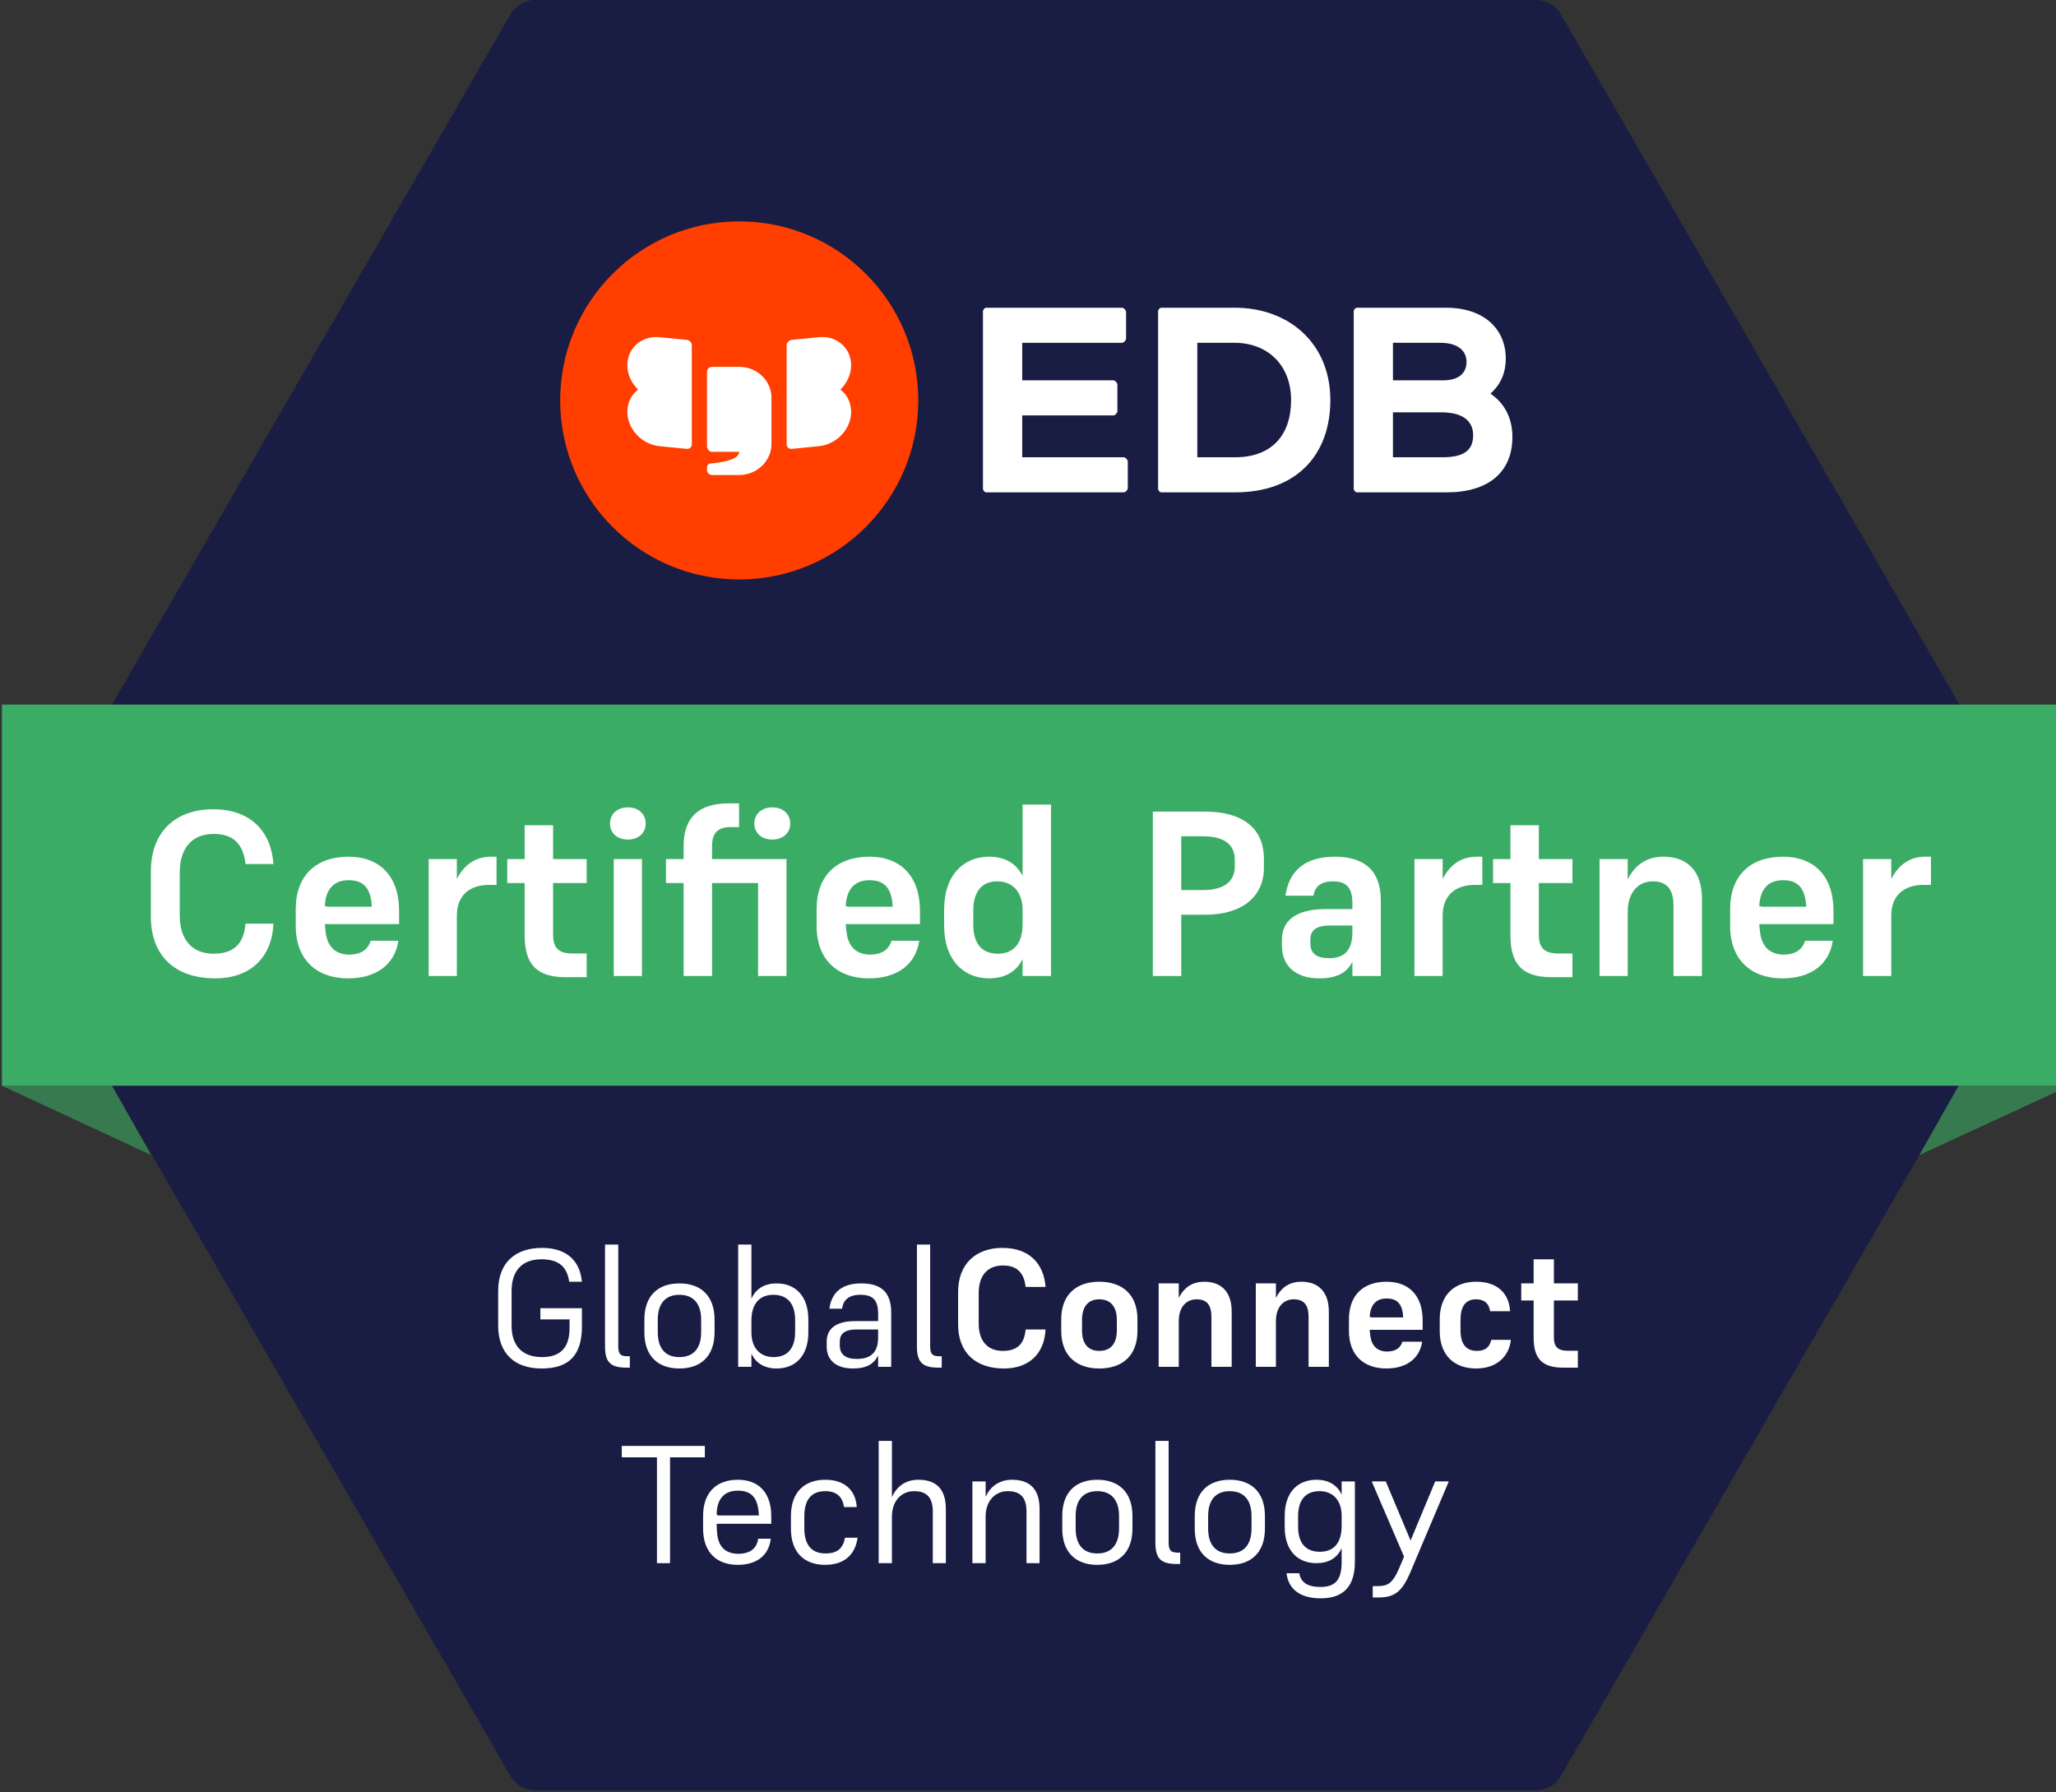 <svg fill="none" height="931" viewBox="0 0 1068 931" width="1068" xmlns="http://www.w3.org/2000/svg" xmlns:xlink="http://www.w3.org/1999/xlink"><rect x="0" y="0" width="1068" height="931" fill="#333333" stroke="none"/><clipPath id="a"><path d="m0 0h1068v931h-1068z"/></clipPath><g clip-path="url(#a)"><path d="m1070.67 457.5c2.68 4.641 2.68 10.359 0 15l-259.84 450.056c-2.679 4.641-7.631 7.5-12.99 7.5h-519.68c-5.359 0-10.311-2.859-12.99-7.5l-259.84-450.056c-2.68-4.641-2.68-10.359-0-15l259.84-450.056c2.679-4.641 7.631-7.5 12.99-7.5l519.68 0c5.359 0 10.311 2.859 12.99 7.5z" fill="#1a1d43"/><path clip-rule="evenodd" d="m749.354 237.534c11.39 0 15.885-3.837 15.885-11.51 0-7.032-5.094-11.827-16.335-11.827h-25.33v23.337zm-25.78-59.464v19.5h26.077c8.994 0 12.142-4.476 12.142-9.589 0-5.434-4.044-9.911-13.637-9.911zm-18.582 77.689c-.901 0-1.797-.963-1.797-1.921v-92.072c0-.963.896-1.921 1.797-1.921h46.01c20.384 0 31.175 11.51 31.175 26.375 0 7.673-2.851 13.748-7.796 18.066v.317c7.044 4.8 11.242 12.468 11.242 22.379 0 18.384-12.588 28.777-34.17 28.777z" fill="#fff" fill-rule="evenodd"/><path clip-rule="evenodd" d="m621.957 178.069v59.464h19.632c19.033 0 29.077-11.51 29.077-29.73 0-18.224-12.291-29.734-29.374-29.734zm-18.582 77.689c-.901 0-1.802-.958-1.802-1.916v-92.077c0-.958.901-1.921 1.802-1.921h37.917c28.473 0 49.758 18.706 49.758 47.959 0 28.931-17.988 47.955-49.461 47.955z" fill="#fff" fill-rule="evenodd"/><path clip-rule="evenodd" d="m530.986 215.794v21.739h52.757c.896 0 2.094 1.28 2.094 2.238v13.748c0 .958-1.198 2.239-2.094 2.239h-71.34c-.901 0-1.801-.958-1.801-1.921v-92.072c0-.958.9-1.921 1.801-1.921h70.439c.901 0 2.099 1.281 2.099 2.239v13.748c0 .958-1.198 2.238-2.099 2.238h-51.856v19.5h47.357c.901 0 2.099 1.281 2.099 2.239v13.748c0 .958-1.198 2.238-2.099 2.238z" fill="#fff" fill-rule="evenodd"/><path d="m384 301c51.362 0 93-41.638 93-93s-41.638-93-93-93-93 41.638-93 93 41.638 93 93 93z" fill="#ff3e00"/><g fill="#fff"><path clip-rule="evenodd" d="m442.125 189.713c0-8.959-7.499-15.482-16.746-14.564l-14.065 1.393c-1.484.147-2.685 1.43-2.685 2.867v24.184 3.064 24.183c0 1.435 1.201 2.482 2.685 2.333l14.065-1.394c9.247-.914 16.746-8.921 16.746-17.882 0-4.805-2.158-8.908-5.586-11.539 3.428-3.31 5.586-7.841 5.586-12.645z" fill-rule="evenodd"/><path clip-rule="evenodd" d="m356.687 176.541-14.063-1.393c-9.25-.916-16.749 5.604-16.749 14.563 0 4.806 2.159 9.336 5.586 12.646-3.427 2.631-5.586 6.734-5.586 11.54 0 8.959 7.499 16.967 16.749 17.884l14.063 1.392c1.483.149 2.684-.897 2.684-2.333v-24.186-3.061-24.185c0-1.436-1.201-2.721-2.684-2.867z" fill-rule="evenodd"/><path clip-rule="evenodd" d="m383.996 190.562h-14.06c-1.483 0-2.684 1.152-2.684 2.574v35.016 3.555c0 1.503 1.08 3.012 2.639 3.012h14.108c-.147 2.806-4.165 4.926-13.585 5.929l-1.068.092c-.636.065-2.094 0-2.094 2.639v.7c0 1.422 1.164 2.671 2.648 2.671h14.059c9.251 0 16.789-7.289 16.789-16.162v-23.958c0-8.873-7.499-16.068-16.752-16.068z" fill-rule="evenodd"/><path d="m281.318 710.87c14.268 0 20.967-6.873 20.967-21.924v-9.396h-21.576v5.829h15.138v4.611c0 9.048-3.828 14.964-14.268 14.964-10.788 0-15.834-6.438-15.834-16.269v-18.096c0-10.005 5.046-16.443 15.486-16.443 8.874 0 13.311 3.741 14.442 11.658h6.612c-1.044-10.962-8.004-17.574-20.706-17.574-13.92 0-22.794 7.656-22.794 22.359v18.009c0 14.703 8.787 22.272 22.533 22.272z"/><path d="m321.16 699.386v-52.896h-6.873v52.983c0 8.613 3.306 10.962 11.31 10.962h1.566v-5.916h-1.305c-3.48 0-4.698-1.131-4.698-5.133z"/><path d="m352.909 710.87c11.049 0 18.27-6.351 18.27-18.792v-6.612c0-12.441-7.221-18.792-18.27-18.792s-18.183 6.351-18.183 18.792v6.612c0 12.441 7.134 18.792 18.183 18.792zm0-38.28c7.743 0 11.31 5.133 11.31 12.876v6.525c0 7.917-3.567 12.963-11.31 12.963s-11.223-5.046-11.223-12.963v-6.525c0-7.743 3.48-12.876 11.223-12.876z"/><path d="m403.376 710.87c9.657 0 16.53-6.351 16.53-18.792v-6.525c0-12.528-6.873-18.879-16.53-18.879-6.09 0-10.788 2.697-13.05 8.004v-28.188h-6.873v63.51h6.873v-6.873c2.175 4.785 6.612 7.743 13.05 7.743zm-1.566-5.916c-7.047 0-11.484-4.872-11.484-12.789v-6.177c0-8.874 4.35-13.398 11.397-13.398 7.743 0 11.31 5.133 11.31 13.05v6.351c0 7.917-3.567 12.963-11.223 12.963z"/><path d="m456.148 710h6.786v-28.188c0-10.353-5.046-15.138-15.486-15.138-10.788 0-15.573 5.307-16.617 13.137h6.612c.522-4.263 3.219-7.221 9.396-7.221 6.786 0 9.309 2.784 9.309 10.092v3.567h-11.745c-10.962 0-14.964 4.524-14.964 10.701v2.61c0 6.96 4.872 11.31 13.659 11.31 6.873 0 10.875-2.262 13.05-6.786zm-11.049-4.089c-6.003 0-8.874-2.436-8.874-7.047v-1.827c0-4.002 2.262-6.438 8.787-6.438h11.136v4.176c0 7.917-4.002 11.136-11.049 11.136z"/><path d="m483.181 699.386v-52.896h-6.873v52.983c0 8.613 3.306 10.962 11.31 10.962h1.566v-5.916h-1.305c-3.48 0-4.698-1.131-4.698-5.133z"/><path d="m521.529 710.87c12.615 0 20.967-7.308 21.576-20.271h-10.353c-.609 7.656-4.524 11.136-11.832 11.136-8.265 0-12.528-5.568-12.528-14.094v-16.008c0-8.7 4.263-14.268 12.615-14.268 7.308 0 10.962 3.828 11.745 11.136h10.353c-.87-12.006-8.352-20.271-22.359-20.271-13.659 0-23.055 8.091-23.055 23.055v16.617c0 14.964 9.309 22.968 23.838 22.968z"/><path d="m571.022 710.87c12.093 0 19.836-6.786 19.836-19.488v-6.09c0-12.702-7.743-19.488-19.836-19.488-12.006 0-19.749 6.786-19.749 19.488v6.09c0 12.702 7.743 19.488 19.749 19.488zm0-35.931c6.264 0 9.135 4.263 9.135 10.701v5.394c0 6.525-2.871 10.701-9.135 10.701-6.177 0-8.961-4.176-8.961-10.701v-5.394c0-6.438 2.784-10.701 8.961-10.701z"/><path d="m612.316 686.249c0-7.569 4.176-11.31 9.222-11.31 5.481 0 7.743 3.045 7.743 9.222v25.839h10.527v-28.71c0-10.179-5.394-15.486-14.268-15.486-5.742 0-10.353 2.61-13.224 8.439v-7.569h-10.44v43.326h10.44z"/><path d="m662.783 686.249c0-7.569 4.176-11.31 9.222-11.31 5.481 0 7.743 3.045 7.743 9.222v25.839h10.527v-28.71c0-10.179-5.394-15.486-14.268-15.486-5.742 0-10.353 2.61-13.224 8.439v-7.569h-10.44v43.326h10.44z"/><path d="m738.74 696.95h-10.266c-.783 2.697-2.871 4.785-6.873 5.046-.261 0-.609.087-.87.087-5.307 0-8.178-2.958-8.874-8.004-.174-1.044-.261-2.175-.348-3.306h27.492v-4.959c0-12.963-7.308-20.01-18.705-20.01-11.919 0-19.575 6.786-19.575 19.488v6.09c0 12.702 7.83 19.488 19.401 19.488 10.44 0 17.313-5.133 18.618-13.92zm-27.231-12.876c.261-5.916 3.045-9.57 8.787-9.57s8.265 3.132 8.613 9.831h-16.356z"/><path d="m767.189 701.735c-5.829 0-8.526-3.828-8.526-10.788v-5.133c0-7.047 2.436-10.875 8.178-10.875 4.35 0 6.612 2.262 7.221 6.177h10.353c-.522-9.222-6.525-15.312-17.574-15.312-11.31 0-18.966 6.786-18.966 19.575v6.09c0 12.615 7.569 19.401 18.966 19.401 10.092 0 16.965-5.742 18.009-14.877h-10.179c-.87 3.741-3.045 5.742-7.482 5.742z"/><path d="m819.621 701.648h-5.481c-5.307 0-6.96-2.61-6.96-6.786v-19.314h12.441v-8.874h-12.441v-12.528h-10.527v12.528h-6.438v8.874h6.438v19.314c0 11.049 4.611 15.573 15.312 15.573h7.656z"/><path d="m366.142 757.016v-5.916h-43.152v5.916h18.27v54.984h6.786v-54.984z"/><path d="m400.375 799.298h-6.525c-.609 4.437-3.393 7.134-8.352 7.743-.609.087-1.218.087-1.914.087-7.308 0-10.788-4.35-11.136-11.484-.087-1.305-.174-2.697-.174-4.089h28.362v-3.915c0-12.528-6.786-18.966-17.313-18.966-10.962 0-18.096 6.351-18.096 18.792v6.612c0 12.441 7.221 18.792 18.009 18.792 9.657 0 16.182-4.785 17.139-13.572zm-28.101-12.702c.087-7.482 3.567-12.267 11.049-12.267 7.308 0 10.527 4.002 10.875 12.876h-21.402z"/><path d="m428.773 806.954c-7.482 0-10.962-4.872-10.962-12.963v-6.351c0-8.178 3.306-13.05 10.875-13.05 5.829 0 8.961 2.871 9.744 8.265h6.612c-.522-8.526-6.09-14.181-16.356-14.181-10.701 0-17.835 6.351-17.835 18.879v6.612c0 12.354 7.047 18.705 17.748 18.705 9.483 0 15.573-4.785 16.878-14.094h-6.525c-1.044 5.568-4.002 8.178-10.179 8.178z"/><path d="m463.308 787.814c0-8.352 5.133-13.224 11.484-13.224 6.873 0 9.744 3.567 9.744 10.614v26.796h6.786v-28.188c0-10.266-4.959-15.138-14.268-15.138-6.09 0-11.049 2.958-13.746 9.048v-29.232h-6.873v63.51h6.873z"/><path d="m511.99 787.814c0-8.352 5.133-13.224 11.484-13.224 6.873 0 9.745 3.567 9.745 10.614v26.796h6.785v-28.188c0-10.266-5.046-15.138-14.268-15.138-6.09 0-11.049 2.958-13.746 8.874v-8.004h-6.873v42.456h6.873z"/><path d="m569.984 812.87c11.049 0 18.27-6.351 18.27-18.792v-6.612c0-12.441-7.221-18.792-18.27-18.792s-18.183 6.351-18.183 18.792v6.612c0 12.441 7.134 18.792 18.183 18.792zm0-38.28c7.743 0 11.31 5.133 11.31 12.876v6.525c0 7.917-3.567 12.963-11.31 12.963s-11.223-5.046-11.223-12.963v-6.525c0-7.743 3.48-12.876 11.223-12.876z"/><path d="m607.054 801.386v-52.896h-6.873v52.983c0 8.613 3.306 10.962 11.31 10.962h1.566v-5.916h-1.305c-3.48 0-4.698-1.131-4.698-5.133z"/><path d="m638.803 812.87c11.049 0 18.27-6.351 18.27-18.792v-6.612c0-12.441-7.221-18.792-18.27-18.792s-18.183 6.351-18.183 18.792v6.612c0 12.441 7.134 18.792 18.183 18.792zm0-38.28c7.743 0 11.31 5.133 11.31 12.876v6.525c0 7.917-3.567 12.963-11.31 12.963s-11.224-5.046-11.224-12.963v-6.525c0-7.743 3.481-12.876 11.224-12.876z"/><path d="m686.051 830.27c11.745 0 17.748-6.177 17.748-18.966v-41.76h-6.873v6.873c-2.175-4.872-6.699-7.743-13.05-7.743-9.657 0-16.53 6.351-16.53 18.879v5.655c0 12.441 6.873 18.792 16.53 18.792 6.09 0 10.788-2.61 13.05-7.83v7.134c0 9.483-3.306 13.05-11.049 13.05-6.612 0-10.179-2.349-10.962-7.134h-6.612c.957 8.352 7.134 13.05 17.748 13.05zm-.609-55.68c7.134 0 11.484 4.959 11.484 12.789v5.307c0 8.961-4.263 13.398-11.31 13.398-7.83 0-11.31-5.046-11.31-13.05v-5.481c0-7.83 3.48-12.963 11.136-12.963z"/><path d="m715.681 829.835c8.613 0 12.528-2.697 17.052-13.398l19.836-46.893h-7.047l-12.789 30.711-12.876-30.711h-7.308l16.791 39.063-2.349 5.568c-3.567 8.526-6.264 9.744-11.31 9.744h-2.61v5.916z"/></g><path d="m1 366h1074v198h-1074z" fill="#3bac65"/><path d="m111.791 508.22c17.69 0 29.402-10.248 30.256-28.426h-14.518c-.854 10.736-6.344 15.616-16.592 15.616-11.591 0-17.569-7.808-17.569-19.764v-22.448c0-12.2 5.978-20.008 17.691-20.008 10.248 0 15.372 5.368 16.47 15.616h14.518c-1.22-16.836-11.712-28.426-31.354-28.426-19.154 0-32.331 11.346-32.331 32.33v23.302c0 20.984 13.054 32.208 33.428 32.208z" fill="#fff"/><path d="m206.936 488.7h-14.396c-1.098 3.782-4.026 6.71-9.638 7.076-.366 0-.854.122-1.22.122-7.442 0-11.468-4.148-12.444-11.224-.244-1.464-.366-3.05-.488-4.636h38.552v-6.954c0-18.178-10.248-28.06-26.23-28.06-16.714 0-27.45 9.516-27.45 27.328v8.54c0 17.812 10.98 27.328 27.206 27.328 14.64 0 24.278-7.198 26.108-19.52zm-38.186-18.056c.366-8.296 4.27-13.42 12.322-13.42s11.59 4.392 12.078 13.786h-22.936z" fill="#fff"/><path d="m237.313 475.768c0-11.102 7.076-16.104 16.836-16.104h3.782v-14.64h-2.928c-7.686 0-13.664 3.782-17.69 11.59v-10.37h-14.64v60.756h14.64z" fill="#fff"/><path d="m304.748 495.288h-7.686c-7.442 0-9.76-3.66-9.76-9.516v-27.084h17.446v-12.444h-17.446v-17.568h-14.762v17.568h-9.028v12.444h9.028v27.084c0 15.494 6.466 21.838 21.472 21.838h10.736z" fill="#fff"/><path d="m326.14 436.118c5.49 0 9.272-3.416 9.272-8.296 0-5.002-3.782-8.418-9.272-8.418s-9.272 3.416-9.272 8.418c0 4.88 3.782 8.296 9.272 8.296zm-7.32 70.882h14.64v-60.756h-14.64z" fill="#fff"/><path d="m393.784 507h14.762v-60.756h-38.674v-6.588c0-5.978 2.074-10.004 9.638-10.004h4.392v-12.322h-5.612c-15.738 0-23.18 7.808-23.18 22.082v6.832h-9.15v12.444h9.15v48.312h14.762v-48.312h23.912zm7.442-70.882c5.49 0 9.272-3.416 9.272-8.296 0-5.002-3.782-8.418-9.272-8.418-5.612 0-9.394 3.416-9.394 8.418 0 4.88 3.782 8.296 9.394 8.296z" fill="#fff"/><path d="m477.505 488.7h-14.396c-1.098 3.782-4.026 6.71-9.638 7.076-.366 0-.854.122-1.22.122-7.442 0-11.468-4.148-12.444-11.224-.244-1.464-.366-3.05-.488-4.636h38.552v-6.954c0-18.178-10.248-28.06-26.23-28.06-16.714 0-27.45 9.516-27.45 27.328v8.54c0 17.812 10.98 27.328 27.206 27.328 14.64 0 24.278-7.198 26.108-19.52zm-38.186-18.056c.366-8.296 4.27-13.42 12.322-13.42s11.59 4.392 12.078 13.786h-22.936z" fill="#fff"/><path d="m531.184 507h14.762v-89.06h-14.762v37.088c-3.05-6.222-8.906-10.004-17.446-10.004-13.176 0-23.302 9.516-23.302 27.45v8.418c0 17.812 10.126 27.328 23.302 27.328 8.052 0 14.152-3.294 17.446-10.004zm-13.176-49.166c8.174 0 13.176 5.734 13.176 14.884v7.442c0 10.126-4.88 15.25-12.81 15.25-8.906 0-12.81-5.856-12.81-15.25v-7.076c0-9.272 3.904-15.25 12.444-15.25z" fill="#fff"/><path d="m626.168 475.158c18.544 0 30.378-9.028 30.378-24.4v-4.514c0-15.738-10.614-24.644-30.744-24.644h-26.962v85.4h14.762v-31.842zm-1.22-40.748c11.712 0 16.47 4.88 16.47 12.322v3.416c0 7.442-5.246 12.2-16.47 12.2h-11.346v-27.938z" fill="#fff"/><path d="m702.507 507h14.762v-39.284c0-15.494-8.54-22.692-23.912-22.692-16.348 0-23.912 8.174-25.62 20.252h14.518c.732-4.392 3.416-7.442 10.126-7.442 7.32 0 10.126 3.538 10.126 11.346v3.05h-13.786c-16.47 0-22.814 6.71-22.814 15.86v3.294c0 10.492 7.32 16.836 19.398 16.836 9.028 0 14.274-2.806 17.202-8.662zm-12.078-9.272c-6.832 0-9.76-2.684-9.76-7.686v-1.952c0-4.514 2.684-7.32 10.004-7.32h11.834v3.416c0 9.76-4.392 13.542-12.078 13.542z" fill="#fff"/><path d="m749.38 475.768c0-11.102 7.076-16.104 16.836-16.104h3.782v-14.64h-2.928c-7.686 0-13.664 3.782-17.69 11.59v-10.37h-14.64v60.756h14.64z" fill="#fff"/><path d="m816.814 495.288h-7.686c-7.442 0-9.76-3.66-9.76-9.516v-27.084h17.446v-12.444h-17.446v-17.568h-14.762v17.568h-9.028v12.444h9.028v27.084c0 15.494 6.466 21.838 21.472 21.838h10.736z" fill="#fff"/><path d="m845.526 473.694c0-10.614 5.856-15.86 12.932-15.86 7.686 0 10.858 4.27 10.858 12.932v36.234h14.762v-40.26c0-14.274-7.564-21.716-20.008-21.716-8.052 0-14.518 3.66-18.544 11.834v-10.614h-14.64v60.756h14.64z" fill="#fff"/><path d="m952.042 488.7h-14.396c-1.098 3.782-4.026 6.71-9.638 7.076-.366 0-.854.122-1.22.122-7.442 0-11.468-4.148-12.444-11.224-.244-1.464-.366-3.05-.488-4.636h38.552v-6.954c0-18.178-10.248-28.06-26.23-28.06-16.714 0-27.45 9.516-27.45 27.328v8.54c0 17.812 10.98 27.328 27.206 27.328 14.64 0 24.278-7.198 26.108-19.52zm-38.186-18.056c.366-8.296 4.27-13.42 12.322-13.42s11.59 4.392 12.078 13.786h-22.936z" fill="#fff"/><path d="m982.419 475.768c0-11.102 7.076-16.104 16.836-16.104h3.785v-14.64h-2.93c-7.687 0-13.665 3.782-17.691 11.59v-10.37h-14.64v60.756h14.64z" fill="#fff"/><path d="m78.5 600-77.5-36h57.145z" fill="#3bac65" fill-opacity=".59"/><path d="m997 600 78-36h-57.65z" fill="#3bac65" fill-opacity=".59"/></g></svg>